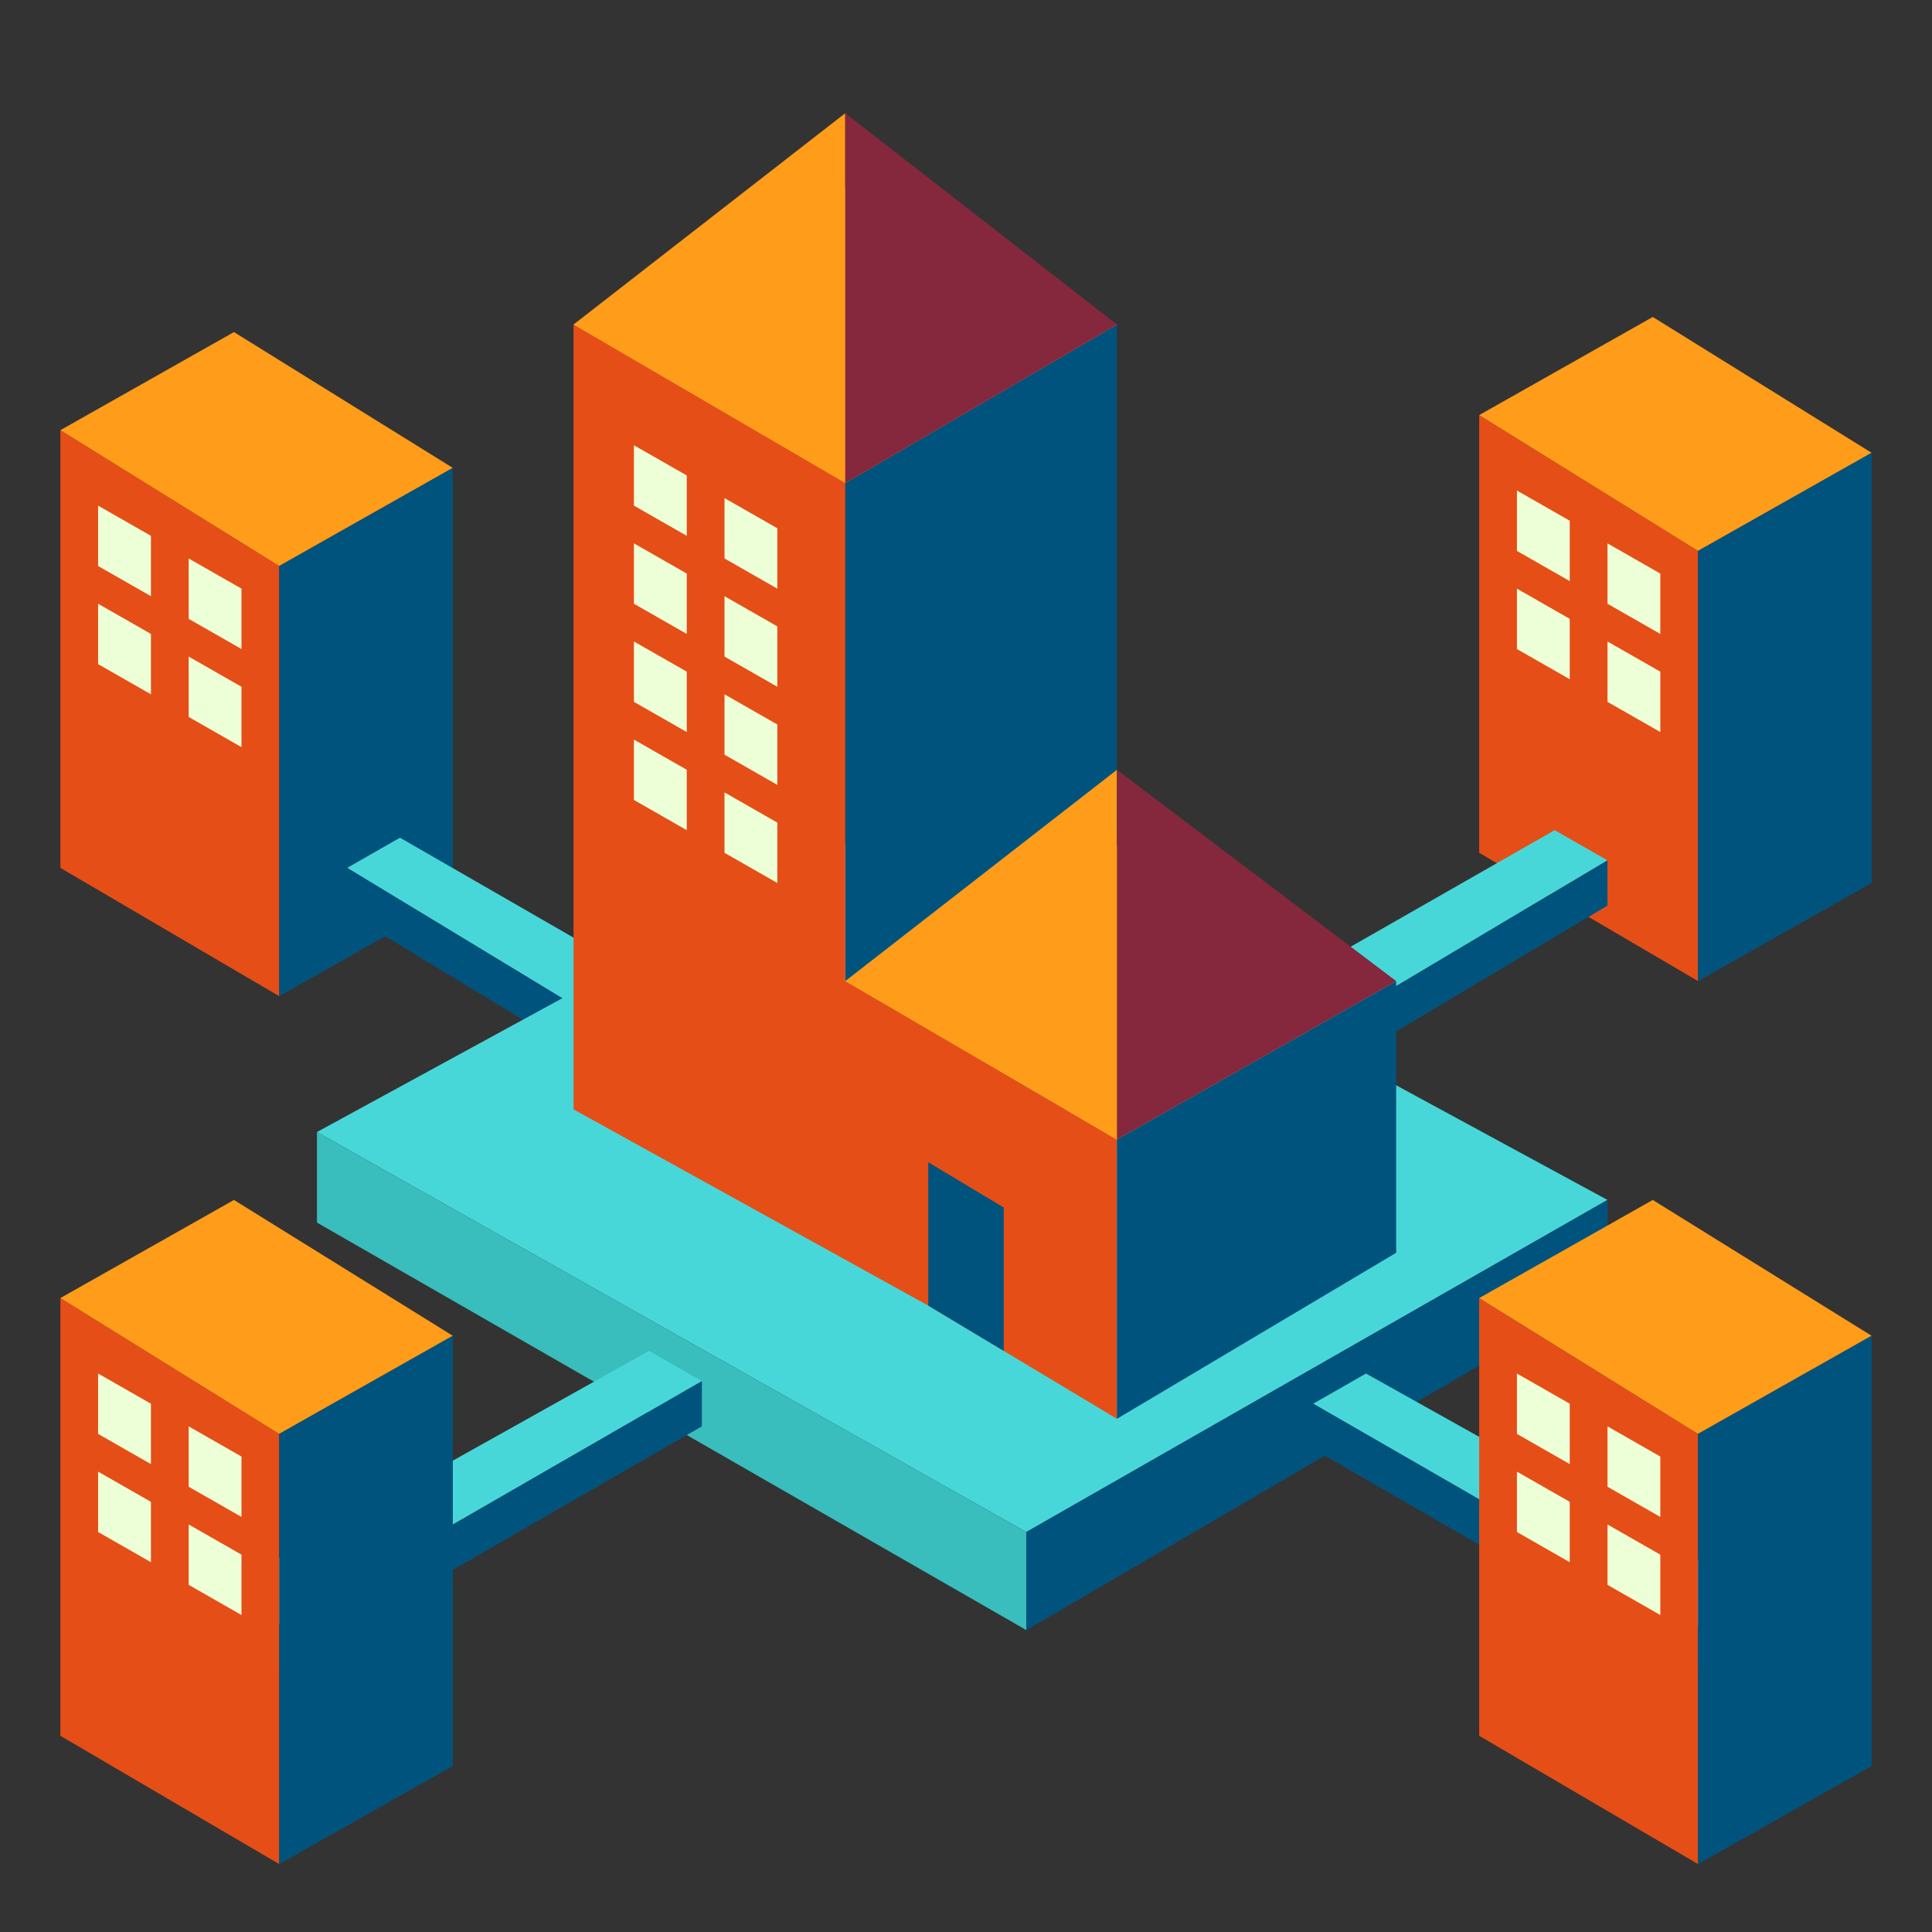 <svg viewBox="0 0 256 256" xmlns="http://www.w3.org/2000/svg"><rect x="0" y="0" width="256" height="256" fill="#333333" stroke="none"/><g id="Subsidiaries_company_branch"><path d="m196 55v58l29 17v-57z" fill="#e64e17"/><path d="m196 55 23-13 29 18-23 13z" fill="#ff9c1a"/><path d="m248 60v57l-23 13v-57z" fill="#00537d"/><path d="m201 78v8l7 4v-8z" fill="#ecffd7"/><path d="m213 85v8l7 4v-8z" fill="#ecffd7"/><path d="m201 65v8l7 4v-8z" fill="#ecffd7"/><path d="m213 72v8l7 4v-8z" fill="#ecffd7"/><path d="m213 114-42 25-7-5 42-24z" fill="#48d7d9"/><path d="m171 145 42-25v-6l-42 25z" fill="#00537d"/><path d="m164 134v6l7 5v-6z" fill="#48d7d9"/><path d="m8 57v58l29 17v-57z" fill="#e64e17"/><path d="m8 57 23-13 29 18-23 13z" fill="#ff9c1a"/><path d="m60 62v57l-23 13v-57z" fill="#00537d"/><path d="m13 80v8l7 4v-8z" fill="#ecffd7"/><path d="m25 87v8l7 4v-8z" fill="#ecffd7"/><path d="m13 67v8l7 4v-8z" fill="#ecffd7"/><path d="m25 74v8l7 4v-8z" fill="#ecffd7"/><path d="m46 115 33 20 7-5-33-19z" fill="#48d7d9"/><path d="m79 141-33-20v-6l33 20z" fill="#00537d"/><path d="m42 150 77-42 94 51-77 44z" fill="#48d7d9"/><path d="m148 43v100l-36 23v-102z" fill="#00537d"/><path d="m42 150v12l94 54v-13z" fill="#39bdbd"/><path d="m136 216v-13l77-44v12z" fill="#00537d"/><path d="m112 130v-66l-36-21v104l47 26 25 15v-37z" fill="#e64e17"/><path d="m148 43-34.21-19-37.79 19 36 21z" fill="#ff9c1a"/><g fill="#ecffd7"><path d="m84 72v8l7 4v-8z"/><path d="m96 79v8l7 4v-8z"/><path d="m84 59v8l7 4v-8z"/><path d="m96 66v8l7 4v-8z"/><path d="m84 98v8l7 4v-8z"/><path d="m96 105v8l7 4v-8z"/><path d="m84 85v8l7 4v-8z"/><path d="m96 92v8l7 4v-8z"/></g><path d="m185 130-35-19-38 19 36 21z" fill="#ff9c1a"/><path d="m185 130v36l-37 22v-37z" fill="#00537d"/><path d="m148 151v-49l-36 28z" fill="#ff9c1a"/><path d="m148 102v49l37-21z" fill="#85273d"/><path d="m112 64v-49l-36 28z" fill="#ff9c1a"/><path d="m112 15v49l36-21z" fill="#85273d"/><path d="m123 173v-19l10 6v19z" fill="#00537d"/><path d="m93 183-59 34-7-5 59-33z" fill="#48d7d9"/><path d="m34 223 59-34v-6l-59 34z" fill="#00537d"/><path d="m27 212v6l7 5v-6z" fill="#48d7d9"/><path d="m174 186 59 34 7-5-59-33z" fill="#48d7d9"/><path d="m233 226-59-34v-6l59 34z" fill="#00537d"/><path d="m8 172v58l29 17v-57z" fill="#e64e17"/><path d="m8 172 23-13 29 18-23 13z" fill="#ff9c1a"/><path d="m60 177v57l-23 13v-57z" fill="#00537d"/><path d="m13 195v8l7 4v-8z" fill="#ecffd7"/><path d="m25 202v8l7 4v-8z" fill="#ecffd7"/><path d="m13 182v8l7 4v-8z" fill="#ecffd7"/><path d="m25 189v8l7 4v-8z" fill="#ecffd7"/><path d="m196 172v58l29 17v-57z" fill="#e64e17"/><path d="m196 172 23-13 29 18-23 13z" fill="#ff9c1a"/><path d="m248 177v57l-23 13v-57z" fill="#00537d"/><path d="m201 195v8l7 4v-8z" fill="#ecffd7"/><path d="m213 202v8l7 4v-8z" fill="#ecffd7"/><path d="m201 182v8l7 4v-8z" fill="#ecffd7"/><path d="m213 189v8l7 4v-8z" fill="#ecffd7"/></g></svg>